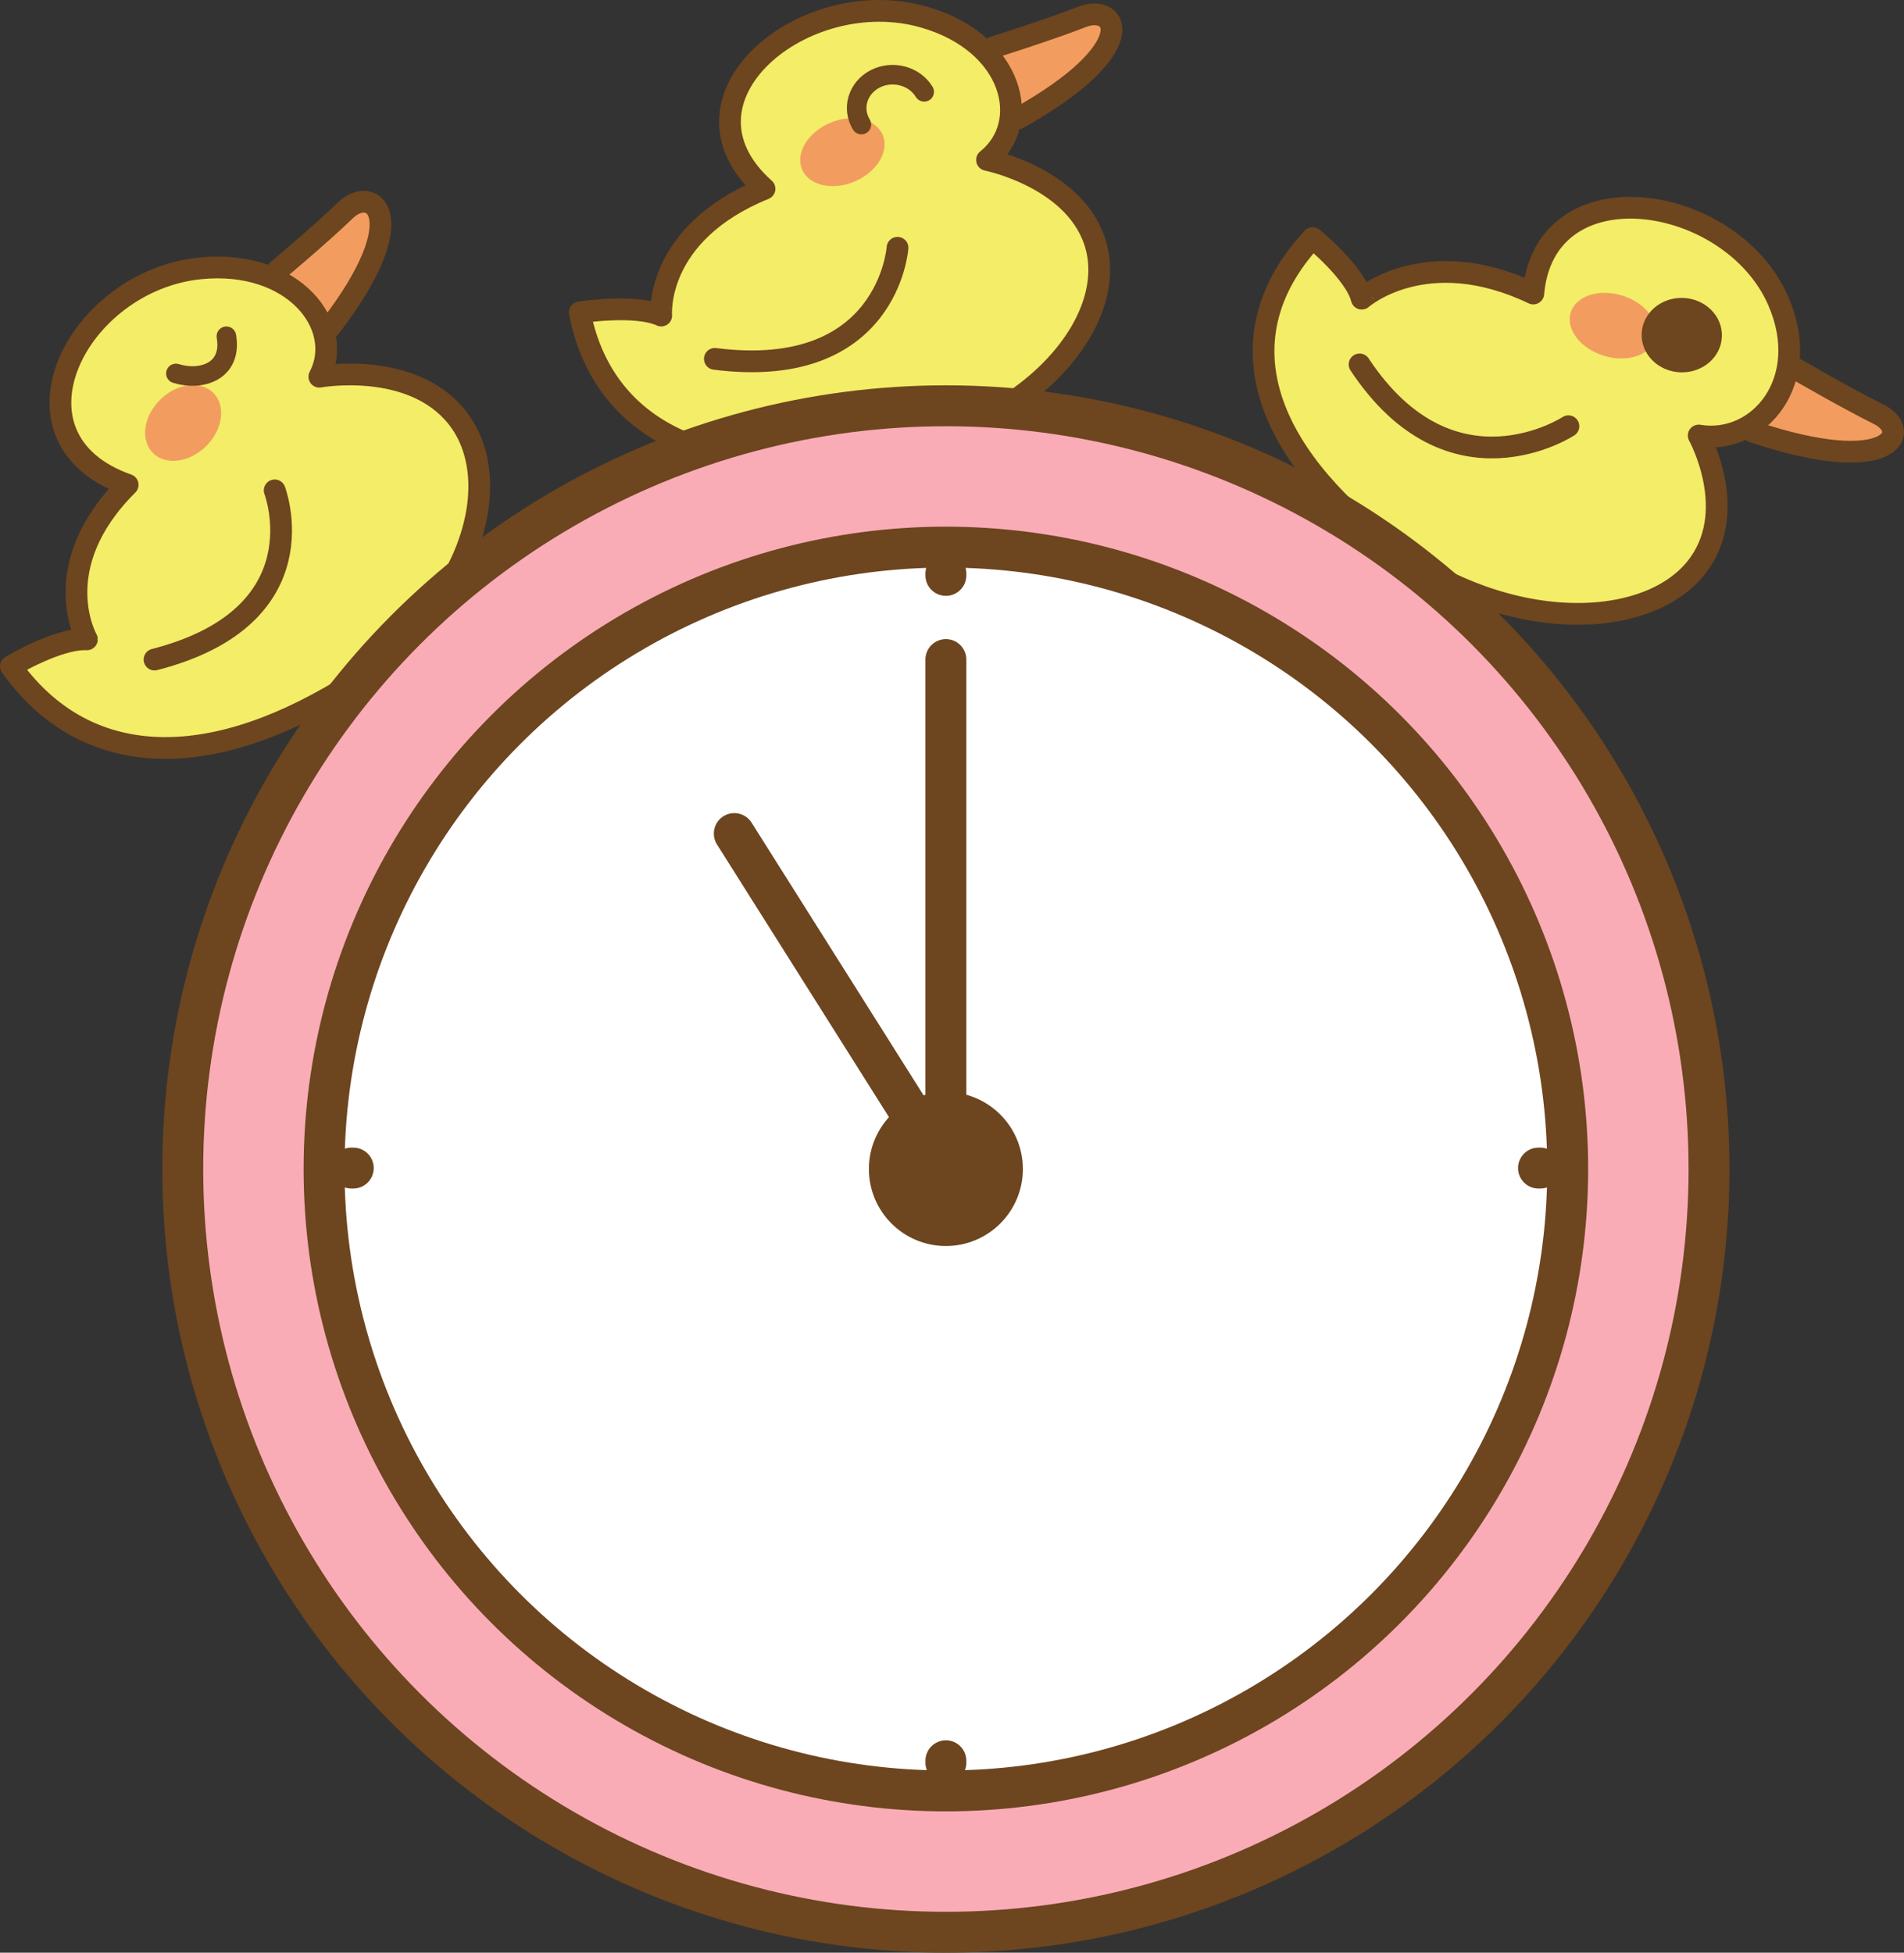 <?xml version="1.0" encoding="utf-8"?>
<!-- Generator: Adobe Illustrator 26.3.1, SVG Export Plug-In . SVG Version: 6.00 Build 0)  -->
<svg version="1.1" id="レイヤー_1" xmlns="http://www.w3.org/2000/svg" xmlns:xlink="http://www.w3.org/1999/xlink" x="0px"
	 y="0px" width="106.625px" height="109.338px" viewBox="0 0 106.625 109.338" style="enable-background:new 0 0 106.625 109.338;"
	 xml:space="preserve">
<rect x="0" y="0" width="106.625" height="109.338" fill="#333333" stroke="none"/>
<style type="text/css">
	.st0{fill:#F29D5F;stroke:#6D451F;stroke-width:1.218;stroke-linecap:round;stroke-linejoin:round;stroke-miterlimit:10;}
	.st1{fill:#F3ED67;stroke:#6D451F;stroke-width:1.218;stroke-linecap:round;stroke-linejoin:round;stroke-miterlimit:10;}
	.st2{fill:none;stroke:#6D451F;stroke-width:1.218;stroke-linecap:round;stroke-linejoin:round;stroke-miterlimit:10;}
	.st3{fill:#F29D5F;}
	.st4{fill:#6D451F;}
	.st5{fill:none;stroke:#6D451F;stroke-width:1.096;stroke-linecap:round;stroke-linejoin:round;stroke-miterlimit:10;}
	.st6{fill:#F9ACB6;stroke:#6D451F;stroke-width:2.291;stroke-linecap:round;stroke-linejoin:round;stroke-miterlimit:10;}
	.st7{fill:#FFFFFF;stroke:#6D451F;stroke-width:2.291;stroke-linecap:round;stroke-linejoin:round;stroke-miterlimit:10;}
	.st8{fill:none;stroke:#6D451F;stroke-width:2.291;stroke-linecap:round;stroke-linejoin:round;stroke-miterlimit:10;}
	.st9{fill:none;stroke:#D6782B;stroke-width:2.291;stroke-linecap:round;stroke-linejoin:round;stroke-miterlimit:10;}
	.st10{fill:#6D451F;stroke:#6D451F;stroke-width:2.291;stroke-linecap:round;stroke-linejoin:round;stroke-miterlimit:10;}
</style>
<g>
	<g>
		<path class="st0" d="M100.627,20.687c0,0,2.736,1.593,4.58,2.508c1.924,0.954,0.728,3.58-7.036,0.982"/>
		<path class="st1" d="M85.865,16.434c0.63-7.225,11.057-5.638,13.707,0.386c1.989,4.523-1.101,8.129-4.443,7.566
			c0,0,2.392,4.324-0.195,7.467c-2.986,3.627-11.399,3.69-18.25-2.135c-6.851-5.825-7.552-11.682-3.176-16.39
			c0,0,2.381,1.933,2.75,3.394C76.258,16.723,79.829,13.558,85.865,16.434z"/>
		<path class="st2" d="M87.833,23.866c0,0-6.558,4.306-11.696-3.46"/>
		
			<ellipse transform="matrix(0.298 -0.955 0.955 0.298 45.951 99.057)" class="st3" cx="90.335" cy="18.281" rx="1.761" ry="2.479"/>
		
			<ellipse transform="matrix(0.033 -1 1 0.033 72.258 112.312)" class="st4" cx="94.168" cy="18.815" rx="2.083" ry="2.247"/>
	</g>
	<g>
		<path class="st0" d="M55.627,2.649c0,0,3.049-0.957,4.97-1.704c2.005-0.779,3.451,1.75-3.591,5.687"/>
		<path class="st1" d="M42.812,10.571c-5.647-5.04,2.219-11.536,8.92-9.618c5.03,1.44,6.109,5.953,3.542,8.001
			c0,0,5.117,1.024,6.123,4.881c1.161,4.451-4.063,10.546-13.231,11.777s-14.507-1.982-15.7-8.12c0,0,3.11-0.486,4.563,0.176
			C37.028,17.667,36.621,13.089,42.812,10.571z"/>
		<path class="st2" d="M50.261,13.874c0,0-0.512,7.453-10.229,6.22"/>
		
			<ellipse transform="matrix(0.919 -0.395 0.395 0.919 0.465 19.312)" class="st3" cx="47.16" cy="8.528" rx="2.455" ry="1.779"/>
		<path class="st5" d="M51.755,5.141c-0.551-0.903-1.785-1.225-2.756-0.719c-0.971,0.506-1.312,1.649-0.762,2.553"/>
	</g>
	<g>
		<path class="st0" d="M15.522,15.158c0,0,2.387-1.998,3.831-3.389c1.506-1.452,3.909,0.347-0.871,6.551"/>
		<path class="st1" d="M7.148,27.147c-7.323-2.571-2.878-11.434,4.082-12.123c5.224-0.517,8.135,3.243,6.654,6.069
			c0,0,5.127-0.932,7.691,2.251c2.96,3.673,0.766,11.197-7.115,15.69S4.317,42.522,0.609,37.308c0,0,2.644-1.587,4.258-1.51
			C4.867,35.799,2.544,31.732,7.148,27.147z"/>
		<path class="st2" d="M15.383,27.458c0,0,2.704,7.049-6.729,9.473"/>
		
			<ellipse transform="matrix(0.711 -0.703 0.703 0.711 -13.683 14.067)" class="st3" cx="10.264" cy="23.672" rx="2.386" ry="1.83"/>
	</g>
	<path class="st5" d="M12.678,18.829c0.337,1.965-1.405,2.528-2.827,2.082"/>
</g>
<circle class="st6" cx="52.97" cy="65.457" r="42.736"/>
<circle class="st7" cx="52.97" cy="65.457" r="34.822"/>
<line class="st8" x1="52.97" y1="98.696" x2="52.97" y2="98.591"/>
<line class="st8" x1="52.97" y1="32.218" x2="52.97" y2="32.112"/>
<line class="st8" x1="19.678" y1="65.404" x2="19.783" y2="65.404"/>
<line class="st8" x1="86.156" y1="65.404" x2="86.261" y2="65.404"/>
<path class="st9" d="M52.97,65.457"/>
<polyline class="st8" points="41.121,46.674 52.97,65.457 52.97,36.931 "/>
<circle class="st10" cx="52.97" cy="65.457" r="3.166"/>
</svg>
